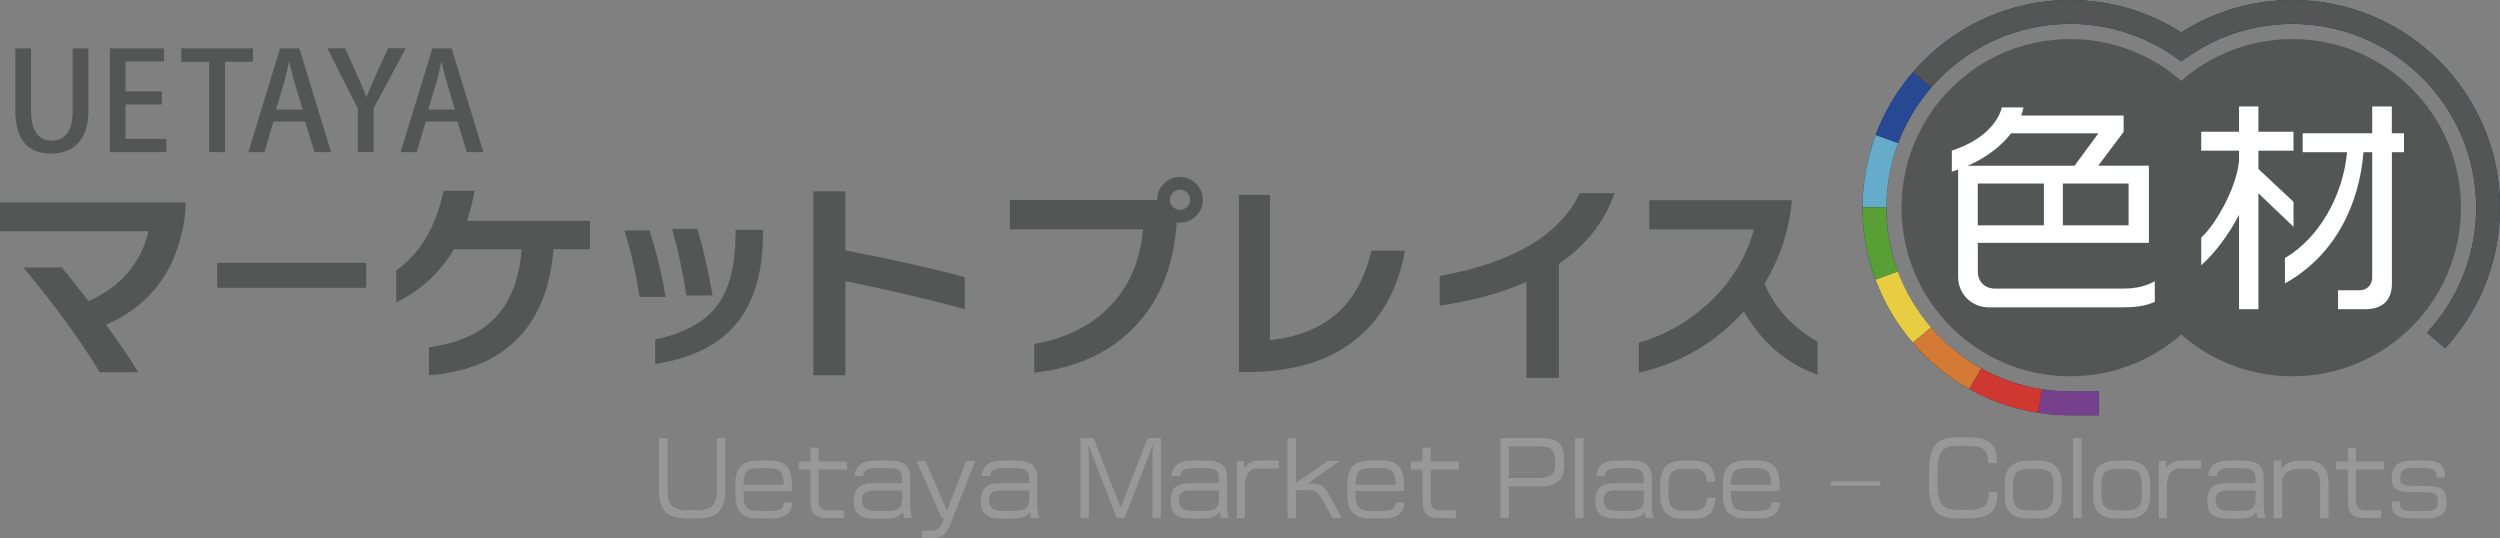 <svg xmlns="http://www.w3.org/2000/svg" viewBox="0 0 296.98 63.96"><rect x="0" y="0" width="296.98" height="63.96" fill="#808080" stroke="none"/><defs><style>      .cls-1 {        fill: #e8cc42;      }      .cls-2 {        fill: #043457;      }      .cls-3 {        fill: #ce3830;      }      .cls-4 {        fill: #fff;      }      .cls-5 {        fill: #77408d;      }      .cls-6 {        fill: #42b25a;      }      .cls-7 {        isolation: isolate;      }      .cls-8 {        fill: #66acca;      }      .cls-9 {        mix-blend-mode: darken;      }      .cls-9, .cls-10 {        fill: #999899;      }      .cls-11 {        fill: #58a036;      }      .cls-12 {        fill: #545555;      }      .cls-13 {        fill: none;      }      .cls-14 {        fill: #294894;      }      .cls-15 {        fill: #d57a35;      }    </style></defs><g class="cls-7"><g id="_&#x30EC;&#x30A4;&#x30E4;&#x30FC;_1" data-name="&#x30EC;&#x30A4;&#x30E4;&#x30FC; 1"><g><path class="cls-12" d="M16.41,44.22h-4.56c-2.28-3.78-5.31-7.93-9.07-12.44H7.34c.96,1.15,2.02,2.48,3.17,3.99,3.81-1.68,6.19-4.45,7.14-8.3H0v-3.43H22.05c0,1.36-.21,2.81-.64,4.37-.43,1.55-1,2.92-1.7,4.08-1.62,2.71-3.99,4.74-7.11,6.08,1.61,2.23,2.89,4.11,3.81,5.64Z"></path><path class="cls-12" d="M43.51,34.19H25.8v-2.97h17.7v2.97Z"></path><path class="cls-12" d="M70.08,29.61h-4.33c-.36,4.5-1.76,8.02-4.2,10.56-2.51,2.58-6.04,4.05-10.59,4.41v-3.32c3.57-.5,6.25-1.73,8.04-3.71,1.72-1.89,2.71-4.53,2.96-7.94h-8.04c-1.65,2.78-3.93,4.89-6.85,6.31v-3.79c2.83-2.01,4.71-5.16,5.62-9.46h3.68c-.19,1.17-.49,2.35-.9,3.56h14.61v3.38Z"></path><path class="cls-12" d="M79.08,35.28h-3.11c-.38-2.62-.98-5.25-1.79-7.91h2.97c.79,2.39,1.43,5.03,1.93,7.91Zm11.56-7.64c0,4.78-1.11,8.44-3.33,11-2.09,2.42-5.25,3.95-9.48,4.6v-2.92c3.52-.73,6.02-2.13,7.51-4.22,1.36-1.92,2.04-4.75,2.04-8.48v-.32h3.27v.34Zm-5.99,7.46h-3.13c-.36-2.59-.92-5.22-1.68-7.91h2.97c.68,2.07,1.29,4.71,1.84,7.91Z"></path><path class="cls-12" d="M114.6,36.72c-4.45-1.2-9.17-2.31-14.17-3.32v11.18h-3.81V22.73h3.81v7.01c5.99,1.17,10.72,2.23,14.17,3.19v3.79Z"></path><path class="cls-12" d="M142.89,23.74c0,.74-.27,1.37-.8,1.91-.53,.53-1.17,.8-1.91,.8-.14,0-.27,0-.39-.03-.38,5.45-2.19,9.72-5.44,12.83-2.9,2.82-6.73,4.49-11.49,5.02v-3.4c3.83-.7,6.86-2.23,9.08-4.57s3.51-5.36,3.85-9.06h-15.82v-3.48h17.49v-.03c0-.74,.26-1.37,.79-1.91s1.16-.8,1.92-.8,1.37,.27,1.91,.8c.53,.53,.8,1.17,.8,1.91Zm-1.52,0c0-.33-.12-.61-.35-.85-.23-.24-.51-.36-.84-.36s-.61,.12-.85,.36c-.24,.24-.36,.52-.36,.85s.12,.61,.36,.84c.24,.23,.52,.35,.85,.35s.61-.12,.84-.35c.23-.23,.35-.51,.35-.84Z"></path><path class="cls-12" d="M166.9,29.77c-.79,4.35-2.59,7.74-5.39,10.18-3.25,2.83-7.74,4.25-13.48,4.25h-.85V23.15h3.68v17.26c3.33-.38,5.98-1.43,7.95-3.17,1.97-1.74,3.34-4.23,4.11-7.47h3.97Z"></path><path class="cls-12" d="M191.79,22.94c-1.17,3.4-3.37,6.2-6.6,8.4v13.55h-3.86v-11.41c-2.94,1.31-6.37,2.25-10.31,2.83v-3.53c8.74-1.58,14.29-4.86,16.64-9.84h4.12Z"></path><path class="cls-12" d="M215.91,44.53c-3.74-1.37-6.66-3.89-8.76-7.55-3.37,3.74-7.52,6.17-12.47,7.29v-3.56c3.08-.88,5.82-2.43,8.25-4.66,2.7-2.49,4.5-5.42,5.41-8.79h-12.42v-3.48h16.95c-.34,3.62-1.43,6.92-3.25,9.89,1.15,2.85,3.25,5.16,6.29,6.93v3.92Z"></path></g><g><path class="cls-12" d="M10.51,13.04c0,3.66-1.82,5.2-4.45,5.2s-4.24-1.48-4.24-5.16V5.74h1.87v7.46c0,2.47,1.01,3.51,2.43,3.51,1.55,0,2.51-1.06,2.51-3.51V5.74h1.87v7.3Z"></path><path class="cls-12" d="M19.77,18.07h-6.72V5.74h6.44v1.56h-4.58v3.56h4.32v1.55h-4.32v4.09h4.85v1.56Z"></path><path class="cls-12" d="M30.05,7.34h-3.33v10.73h-1.87V7.34h-3.32v-1.6h8.52v1.6Z"></path><path class="cls-12" d="M39.33,18.07h-1.97l-1.11-3.63h-3.77l-1.06,3.63h-1.92l3.77-12.33h2.29l3.77,12.33Zm-3.38-5.06l-.97-3.22c-.23-.81-.44-1.68-.61-2.43h-.03c-.18,.76-.37,1.66-.58,2.42l-.98,3.24h3.17Z"></path><path class="cls-12" d="M48.2,5.74l-3.82,7.12v5.2h-1.87v-5.16l-3.63-7.17h2.11l1.45,3.22c.4,.9,.76,1.68,1.08,2.55h.03c.31-.82,.68-1.64,1.08-2.56l1.47-3.21h2.09Z"></path><path class="cls-12" d="M57.42,18.07h-1.97l-1.11-3.63h-3.77l-1.06,3.63h-1.92l3.77-12.33h2.29l3.77,12.33Zm-3.38-5.06l-.97-3.22c-.23-.81-.44-1.68-.61-2.43h-.03c-.18,.76-.37,1.66-.58,2.42l-.98,3.24h3.17Z"></path></g><g><path class="cls-10" d="M82.94,61.58h-1.45c-2.43,0-3.21-1.19-3.21-3.28v-6.25h1.01v6.21c0,1.64,.57,2.34,2.27,2.34h1.3c1.72,0,2.29-.7,2.29-2.34v-6.21h1.01v6.25c0,2.09-.79,3.28-3.22,3.28Z"></path><path class="cls-10" d="M91.55,61.59h-1.42c-1.94,0-2.78-.79-2.78-2.83v-1.24c0-2.07,.94-2.81,2.78-2.81h1.29c1.96,0,2.66,.94,2.66,2.89v.72h-5.76v.47c0,1.54,.55,1.91,1.79,1.91h1.38c1.22,0,1.61-.33,1.61-1.01h1.01c0,1.16-.75,1.9-2.55,1.9Zm1.54-4.03c0-1.45-.44-1.94-1.72-1.94h-1.26c-1.15,0-1.79,.24-1.79,1.86v.1h4.77v-.02Z"></path><path class="cls-10" d="M97.24,55.78v3.66c0,.75,.22,1.18,1.15,1.18h1.85v.92h-1.93c-1.6,0-2.03-.63-2.03-2.03v-3.73h-1.39v-.95h1.39v-1.66h.96v1.66h3.36v.95h-3.36Z"></path><path class="cls-10" d="M107.41,61.53c-.06-.14-.13-.38-.17-.7-.33,.56-.99,.77-2.02,.77h-1.42c-1.79,0-2.38-.77-2.38-2.05v-.14c0-1.11,.5-2,2.13-2h3.6v-.62c0-.86-.36-1.18-1.64-1.18h-1.4c-1.07,0-1.47,.25-1.6,.94h-1.01c.17-1.22,.84-1.84,2.57-1.84h1.48c1.84,0,2.57,.62,2.57,2.07v3.14c0,.71,.1,1.33,.23,1.61h-.95Zm-.24-3.27h-3.43c-1.12,0-1.33,.51-1.33,1.18v.08c0,.65,.36,1.17,1.57,1.17h1.47c1.3,0,1.72-.42,1.72-1.37v-1.07Z"></path><path class="cls-10" d="M112.97,62.11c-.58,1.47-1.1,1.85-2.66,1.85h-.76v-.91h.7c1.14,0,1.4-.15,1.81-1.22l.11-.3h-.3l-3-6.75h1.08l2.55,5.91,2.26-5.91h1.1l-2.9,7.32Z"></path><path class="cls-10" d="M122.5,61.53c-.06-.14-.13-.38-.17-.7-.33,.56-.99,.77-2.02,.77h-1.42c-1.79,0-2.38-.77-2.38-2.05v-.14c0-1.11,.5-2,2.13-2h3.6v-.62c0-.86-.36-1.18-1.64-1.18h-1.4c-1.07,0-1.47,.25-1.59,.94h-1.01c.17-1.22,.84-1.84,2.57-1.84h1.48c1.84,0,2.57,.62,2.57,2.07v3.14c0,.71,.1,1.33,.23,1.61h-.95Zm-.24-3.27h-3.43c-1.12,0-1.33,.51-1.33,1.18v.08c0,.65,.36,1.17,1.57,1.17h1.47c1.3,0,1.72-.42,1.72-1.37v-1.07Z"></path><path class="cls-10" d="M136.91,61.51v-7.22l.05-1.47-3.36,8.69h-.95l-3.36-8.69,.05,1.47v7.22h-.99v-9.47h1.56l3.21,8.25,3.22-8.25h1.56v9.47h-.99Z"></path><path class="cls-10" d="M145.05,61.53c-.06-.14-.13-.38-.17-.7-.33,.56-.99,.77-2.02,.77h-1.42c-1.79,0-2.38-.77-2.38-2.05v-.14c0-1.11,.5-2,2.13-2h3.6v-.62c0-.86-.36-1.18-1.64-1.18h-1.4c-1.07,0-1.47,.25-1.59,.94h-1.01c.17-1.22,.84-1.84,2.57-1.84h1.48c1.84,0,2.57,.62,2.57,2.07v3.14c0,.71,.1,1.33,.23,1.61h-.95Zm-.24-3.27h-3.43c-1.12,0-1.33,.51-1.33,1.18v.08c0,.65,.36,1.17,1.57,1.17h1.47c1.3,0,1.72-.42,1.72-1.37v-1.07Z"></path><path class="cls-10" d="M149.46,55.66c-1.08,0-1.58,.83-1.58,1.89v3.99h-.95v-6.77h.84l.03,.85c.34-.56,.96-.91,1.69-.91h2.43v.94h-2.46Z"></path><path class="cls-10" d="M158.3,61.55l-1.3-2.33c-.41-.75-.82-1-1.63-1h-1.43v3.33h-.99v-9.48h.99v5.32l3.78-2.63h1.39l-3.76,2.67h-.04s.41,.01,.41,.01c1.1,0,1.61,.31,2.08,1.18l1.6,2.92h-1.09Z"></path><path class="cls-10" d="M164.26,61.59h-1.42c-1.94,0-2.78-.79-2.78-2.83v-1.24c0-2.07,.94-2.81,2.78-2.81h1.29c1.96,0,2.66,.94,2.66,2.89v.72h-5.76v.47c0,1.54,.55,1.91,1.79,1.91h1.38c1.22,0,1.61-.33,1.61-1.01h1.01c0,1.16-.75,1.9-2.55,1.9Zm1.54-4.03c0-1.45-.44-1.94-1.72-1.94h-1.26c-1.15,0-1.79,.24-1.79,1.86v.1h4.77v-.02Z"></path><path class="cls-10" d="M169.95,55.78v3.66c0,.75,.22,1.18,1.15,1.18h1.85v.92h-1.93c-1.6,0-2.03-.63-2.03-2.03v-3.73h-1.39v-.95h1.39v-1.66h.96v1.66h3.36v.95h-3.36Z"></path><path class="cls-10" d="M182.98,57.78h-3.74v3.74h-1v-9.48h4.79c2.19,0,2.77,.8,2.77,2.67v.52c0,1.71-.77,2.55-2.81,2.55Zm1.77-2.94c0-1.25-.34-1.81-1.83-1.81h-3.68v3.75h3.64c1.49,0,1.87-.63,1.87-1.69v-.25Z"></path><path class="cls-10" d="M187.11,61.55v-9.49h1v9.49h-1Z"></path><path class="cls-10" d="M195.51,61.53c-.06-.14-.13-.38-.17-.7-.33,.56-.99,.77-2.02,.77h-1.42c-1.79,0-2.38-.77-2.38-2.05v-.14c0-1.11,.5-2,2.13-2h3.6v-.62c0-.86-.36-1.18-1.64-1.18h-1.4c-1.07,0-1.47,.25-1.59,.94h-1.01c.17-1.22,.84-1.84,2.57-1.84h1.48c1.84,0,2.57,.62,2.57,2.07v3.14c0,.71,.1,1.33,.23,1.61h-.95Zm-.24-3.27h-3.43c-1.12,0-1.33,.51-1.33,1.18v.08c0,.65,.36,1.17,1.57,1.17h1.47c1.3,0,1.72-.42,1.72-1.37v-1.07Z"></path><path class="cls-10" d="M201.26,61.62h-1.4c-1.8,0-2.64-.85-2.64-2.78v-1.34c0-1.87,.9-2.78,2.64-2.78h1.37c1.7,0,2.49,.88,2.49,2.41v.08h-1v-.05c0-1.05-.54-1.48-1.57-1.48h-1.15c-1.31,0-1.8,.54-1.8,1.92v1.14c0,1.39,.49,1.93,1.8,1.93h1.17c1.03,0,1.59-.44,1.59-1.48v-.07h1v.1c0,1.57-.84,2.4-2.5,2.4Z"></path><path class="cls-10" d="M208.87,61.59h-1.42c-1.94,0-2.78-.79-2.78-2.83v-1.24c0-2.07,.94-2.81,2.78-2.81h1.29c1.96,0,2.66,.94,2.66,2.89v.72h-5.76v.47c0,1.54,.55,1.91,1.79,1.91h1.38c1.22,0,1.61-.33,1.61-1.01h1.01c0,1.16-.75,1.9-2.55,1.9Zm1.54-4.03c0-1.45-.44-1.94-1.72-1.94h-1.26c-1.15,0-1.79,.24-1.79,1.86v.1h4.77v-.02Z"></path></g><g><path class="cls-10" d="M233.86,61.59h-1.24c-2.66,0-3.47-1.07-3.47-4.11v-1.42c0-3.17,.92-4.11,3.47-4.11h1.19c2.58,0,3.41,.85,3.41,3.06h-1.03c0-1.57-.64-2.05-2.38-2.05h-1.19c-1.76,0-2.46,.48-2.46,3.14v1.33c0,2.46,.57,3.14,2.46,3.14h1.24c1.79,0,2.39-.57,2.39-2.13h1.03c0,2.26-.87,3.14-3.42,3.14Z"></path><path class="cls-10" d="M242.14,61.59h-1.22c-1.87,0-2.77-.89-2.77-2.64v-1.55c0-1.86,1.02-2.68,2.77-2.68h1.22c1.76,0,2.77,.83,2.77,2.68v1.55c0,1.74-.88,2.64-2.77,2.64Zm1.79-4.08c0-1.34-.54-1.82-1.92-1.82h-.96c-1.37,0-1.92,.48-1.92,1.82v1.34c0,1.27,.48,1.79,1.92,1.79h.96c1.43,0,1.92-.52,1.92-1.79v-1.34Z"></path><path class="cls-10" d="M246.26,61.55v-9.49h1v9.49h-1Z"></path><path class="cls-10" d="M252.64,61.59h-1.22c-1.87,0-2.77-.89-2.77-2.64v-1.55c0-1.86,1.02-2.68,2.77-2.68h1.22c1.76,0,2.77,.83,2.77,2.68v1.55c0,1.74-.88,2.64-2.77,2.64Zm1.79-4.08c0-1.34-.54-1.82-1.92-1.82h-.96c-1.37,0-1.92,.48-1.92,1.82v1.34c0,1.27,.48,1.79,1.92,1.79h.96c1.43,0,1.92-.52,1.92-1.79v-1.34Z"></path><path class="cls-10" d="M258.99,55.66c-1.08,0-1.58,.83-1.58,1.89v3.99h-.95v-6.77h.84l.04,.85c.34-.56,.96-.91,1.69-.91h2.43v.94h-2.46Z"></path><path class="cls-10" d="M268.19,61.53c-.06-.14-.13-.38-.17-.7-.33,.56-.99,.77-2.02,.77h-1.42c-1.79,0-2.38-.77-2.38-2.05v-.14c0-1.11,.5-2,2.13-2h3.6v-.62c0-.86-.36-1.18-1.64-1.18h-1.4c-1.07,0-1.47,.25-1.59,.94h-1.01c.17-1.22,.84-1.84,2.57-1.84h1.48c1.84,0,2.57,.62,2.57,2.07v3.14c0,.71,.1,1.33,.23,1.61h-.95Zm-.24-3.27h-3.43c-1.12,0-1.33,.51-1.33,1.18v.08c0,.65,.36,1.17,1.57,1.17h1.47c1.3,0,1.72-.42,1.72-1.37v-1.07Z"></path><path class="cls-10" d="M275.61,61.56v-4.17c0-1.26-.7-1.7-1.76-1.7h-.78c-1.43,0-1.97,.86-1.97,1.46v4.41h-1.01v-6.85h.91l.03,.98c.42-.61,1.17-.96,2.12-.96h.92c1.65,0,2.54,.87,2.54,2.54v4.3h-1Z"></path><path class="cls-10" d="M279.87,55.78v3.66c0,.75,.22,1.18,1.15,1.18h1.85v.92h-1.93c-1.59,0-2.03-.63-2.03-2.03v-3.73h-1.39v-.95h1.39v-1.66h.96v1.66h3.36v.95h-3.36Z"></path><path class="cls-10" d="M288.23,61.58h-1.64c-2.16,0-2.5-.68-2.5-2.02h.99c0,.88,.18,1.15,1.62,1.15h1.42c1.27,0,1.49-.45,1.49-1.06v-.14c0-.71-.24-1.04-1.7-1.04h-1.5c-1.76,0-2.28-.49-2.28-1.64v-.17c0-1.27,.75-1.95,2.35-1.95h1.74c1.58,0,2.23,.6,2.23,1.99h-.99c0-.79-.36-1.1-1.35-1.1h-1.56c-1.01,0-1.42,.33-1.42,1.11v.13c0,.58,.26,.88,1.66,.88h1.42c1.91,0,2.41,.51,2.41,1.83v.17c0,1.08-.39,1.87-2.39,1.87Z"></path></g><rect class="cls-9" x="217.51" y="57.17" width="5.84" height=".52"></rect><g><path class="cls-2" d="M296.98,24.67c0,5.92-2.13,11.64-6.01,16.12l-.51,.58-2.14-1.85,.51-.58c3.43-3.96,5.32-9.03,5.32-14.27,0-12.04-9.79-21.83-21.83-21.83-4.44,0-8.72,1.34-12.39,3.88l-.81,.56-.81-.56c-3.67-2.54-7.95-3.88-12.39-3.88-12.04,0-21.83,9.79-21.83,21.83s9.8,21.83,21.83,21.83h3.41v2.83h-3.41c-13.6,0-24.67-11.07-24.67-24.67S232.32,0,245.92,0c4.69,0,9.24,1.33,13.2,3.85,3.95-2.52,8.51-3.85,13.2-3.85,13.6,0,24.67,11.07,24.67,24.67Z"></path><circle class="cls-12" cx="245.92" cy="24.67" r="20.03"></circle><circle class="cls-12" cx="272.31" cy="24.67" r="20.03"></circle><path class="cls-4" d="M252.46,36.51h-16.21c-1.98,0-3.64-1.52-3.64-3.64v-12.73c-.24,.08-.48,.19-.75,.24v-2.49c3.64-1.18,5.48-3.29,5.94-5.13h2.57c-.05,.32-.16,.64-.27,.96h12.17v1.95l-3.02,4.01h6.02v9.17h-20.32v3.45c0,1.23,.94,1.98,1.98,1.98h15.32c1.47,0,2.73-.29,3.72-.88v2.46c-.88,.4-2.06,.64-3.5,.64Zm-13.56-20.67c-1.18,1.52-2.94,2.89-5.16,3.85h12.7l2.83-3.85h-10.38Zm3.9,5.96h-7.86v4.97h7.86v-4.97Zm10.06,0h-7.81v4.97h7.81v-4.97Z"></path><path class="cls-4" d="M268.28,22.96v13.77h-2.3v-11.21c-1.26,2.43-2.92,4.6-4.49,5.99v-3.29c1.39-1.2,4.12-5.51,4.49-9.09v-1.23h-4.49v-2.25h4.49v-3h2.3v3h4.17v2.25h-4.17v2.17l4.17,3.9v2.97l-4.17-3.98Zm15.86-4.87v15.59c0,2.19-1.34,3.05-3.16,3.05h-3.24v-2.25h2.59c.86,0,1.47-.67,1.47-1.5v-14.9h-1.04c-.48,6.1-3.29,12.22-9.33,15.59v-3.02c3.98-2.3,6.9-7.33,7.38-12.57h-5.27v-2.25h8.26v-3.18h2.33v3.18h1.44v2.25h-1.44Z"></path><g><g><polygon class="cls-13" points="246.41 24.62 246.41 24.62 246.41 24.62 246.41 24.62"></polygon><path class="cls-15" d="M233.94,46.22l1.42-2.45c-2.27-1.26-4.28-2.92-5.96-4.87l-2.17,1.82c1.89,2.2,4.16,4.08,6.72,5.5Z"></path><path class="cls-8" d="M225.48,17l-2.66-.97c-1,2.68-1.56,5.57-1.56,8.59h2.83c0-2.68,.5-5.25,1.39-7.62Z"></path><path class="cls-1" d="M222.79,33.21c1.03,2.77,2.54,5.3,4.43,7.5l2.17-1.82c-1.68-1.95-3.03-4.2-3.94-6.65l-2.66,.97Z"></path><path class="cls-14" d="M222.82,16.03l2.66,.97c.92-2.45,2.27-4.68,3.96-6.63l-2.17-1.82c-1.9,2.19-3.42,4.72-4.45,7.48Z"></path><path class="cls-11" d="M224.08,24.67s0-.03,0-.05h-2.83s0,.03,0,.05c0,3.01,.55,5.88,1.54,8.55l2.66-.97c-.88-2.36-1.37-4.91-1.37-7.58Z"></path></g><path class="cls-5" d="M245.92,49.33h3.41v-2.83h-3.41c-1.13,0-2.24-.09-3.32-.25l-.49,2.79c1.24,.19,2.51,.3,3.81,.3Z"></path><path class="cls-3" d="M233.94,46.22c2.49,1.39,5.24,2.36,8.17,2.82l.49-2.79c-2.59-.4-5.03-1.25-7.24-2.48l-1.42,2.45Z"></path><g><path class="cls-12" d="M245.92,0C238.47,0,231.79,3.32,227.27,8.55l2.17,1.82c4.01-4.61,9.91-7.54,16.48-7.54,4.44,0,8.72,1.34,12.39,3.88l.81,.56,.81-.56c3.67-2.54,7.95-3.88,12.39-3.88,12.04,0,21.83,9.79,21.83,21.83,0,5.24-1.89,10.3-5.32,14.27l-.51,.58,2.14,1.85,.51-.58c3.88-4.48,6.01-10.21,6.01-16.12C296.98,11.07,285.91,0,272.31,0,267.62,0,263.07,1.33,259.11,3.85,255.16,1.33,250.61,0,245.92,0Z"></path><polygon class="cls-6" points="227.27 8.55 227.27 8.55 227.27 8.55 227.27 8.55"></polygon></g></g></g></g></g></svg>
